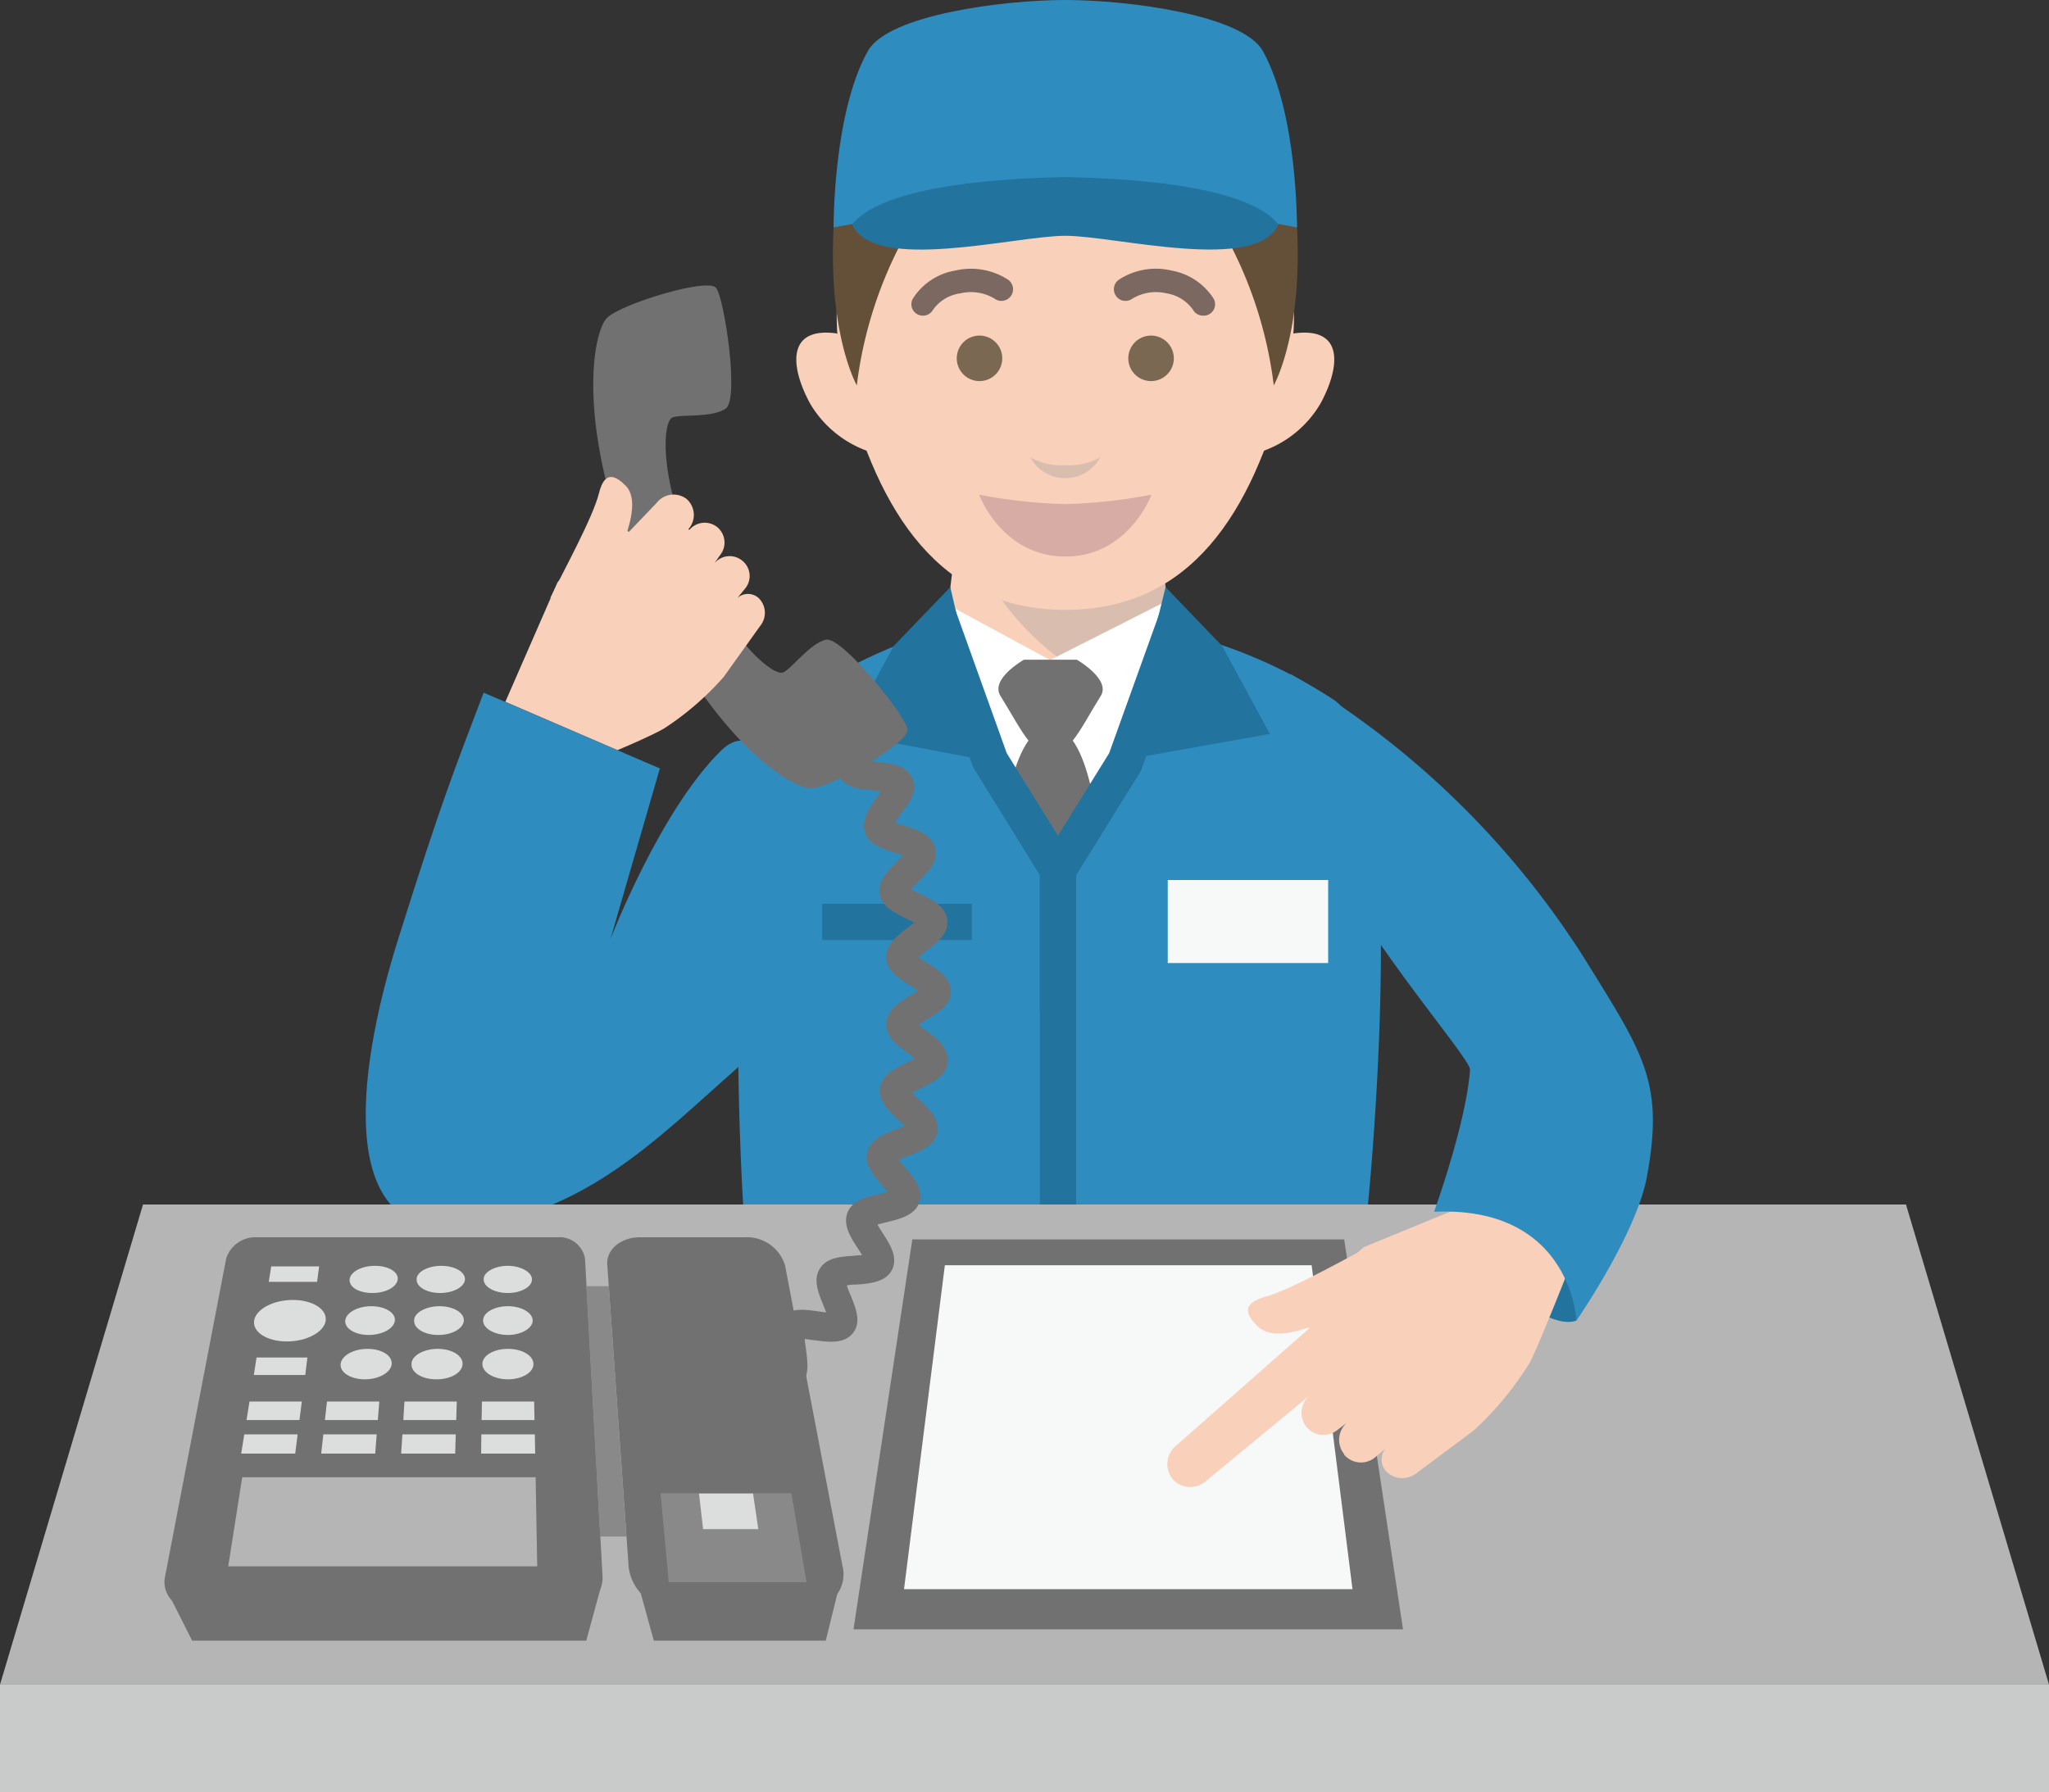 <svg xmlns="http://www.w3.org/2000/svg" viewBox="0 0 180.1 157.55"><rect x="0" y="0" width="180.1" height="157.55" fill="#333333" stroke="none"/><defs><style>.cls-1{fill:#d9bdae;}.cls-2{fill:#f9d0ba;}.cls-3{fill:#fff;}.cls-4{fill:#727171;}.cls-5{fill:#006432;}.cls-6{fill:#2f8cbf;}.cls-7{fill:#22749e;}.cls-8{fill:#7b6852;}.cls-9{fill:#d6aca5;}.cls-10{fill:#644f39;}.cls-11{fill:#7b6961;}.cls-12{fill:#b5b5b6;}.cls-13{fill:#c9caca;}.cls-14{fill:#dcdddd;}.cls-15{fill:#898989;}.cls-16{fill:#f7f8f8;}</style></defs><title>アセット 3</title><g id="レイヤー_2" data-name="レイヤー 2"><g id="レイヤー_1-2" data-name="レイヤー 1"><path class="cls-1" d="M102.2,49.52,93,48.73l-6.68.57c1.23,4.32,4.65,7.12,8.61,14.29l8.66-2.68Z"/><path class="cls-2" d="M86.31,49.3l-2.52.22L82.41,60.91,93,64.19l4.16-3.83C93.19,58.7,87.54,53.62,86.31,49.3Z"/><polygon class="cls-3" points="93.16 80.04 77.19 59.87 83.42 53.22 92.3 58.03 103.06 52.58 108 59.87 93.16 80.04"/><path class="cls-4" d="M94.65,58H90s-3,1.69-2.06,3.19,1.72,3,2.46,3.92c-2.43,3.39-2.74,12.61-2.74,12.61l5.56,3.3,3.71-3.11s-.22-9.41-2.64-12.8c.74-.91,1.54-2.46,2.46-3.92S94.65,58,94.65,58Z"/><path class="cls-5" d="M93,66Z"/><path class="cls-6" d="M93,105.9H65.32s-2.51-39.58,4.42-44.31a48.75,48.75,0,0,1,10.61-5.45L93,76.5Z"/><path class="cls-6" d="M93,105.9h27.24s4-39.64-3-44.37a43.68,43.68,0,0,0-11.65-5.39L93,76.5Z"/><polygon class="cls-7" points="83.53 51.62 78.56 56.79 74.36 64.53 87.05 66.92 83.53 51.62"/><polygon class="cls-7" points="94.59 89.09 91.4 89.09 91.4 76.95 85.54 67.46 80.91 54.53 83.91 53.45 88.49 66.22 94.59 76.04 94.59 89.09"/><polygon class="cls-7" points="102.45 51.62 107.42 56.79 111.62 64.53 98.71 66.82 102.45 51.62"/><polygon class="cls-7" points="94.59 105.9 91.4 105.9 91.4 76.04 97.49 66.22 102.08 53.45 105.08 54.53 100.29 67.76 94.59 76.95 94.59 105.9"/><rect class="cls-7" x="72.27" y="79.46" width="13.15" height="3.19"/><path class="cls-2" d="M73.59,29.32c-4.46-.64-4.16,2.9-2.38,6.17a9.61,9.61,0,0,0,5.33,4.26"/><path class="cls-2" d="M113.68,29.32c4.46-.64,4.16,2.9,2.38,6.17a9.58,9.58,0,0,1-5.33,4.26"/><path class="cls-2" d="M93.64,6.65c15.06,0,22.67,14.22,19.32,27.12C110.05,45,104.72,53.62,93.64,53.62S77.22,45,74.31,33.77C71,20.87,78.57,6.65,93.64,6.65Z"/><path class="cls-8" d="M99.18,31.35a2,2,0,1,0,2.24-1.83A2,2,0,0,0,99.18,31.35Z"/><path class="cls-8" d="M88.09,31.35a2,2,0,1,1-2.24-1.83A2,2,0,0,1,88.09,31.35Z"/><path class="cls-9" d="M101.21,43.49a45.14,45.14,0,0,1-7.57.83,45.17,45.17,0,0,1-7.58-.83s2,5.44,7.58,5.44S101.21,43.49,101.21,43.49Z"/><path class="cls-10" d="M73.69,15.57C72,28.07,75.31,33.88,75.31,33.88A36.69,36.69,0,0,1,81.8,17.12Z"/><path class="cls-10" d="M113.58,15.57c1.71,12.5-1.62,18.31-1.62,18.31a36.69,36.69,0,0,0-6.49-16.76Z"/><path class="cls-6" d="M111,4.49C109.21,1.29,99.07,0,93.64,0S78.06,1.29,76.28,4.49C73.2,10,73.27,20,73.27,20s11.46-2.3,20.37-2.3S114,20,114,20,114.07,10,111,4.49Z"/><path class="cls-7" d="M93.64,15.57c-7.67.14-16.29,1.09-18.74,4.16,1.89,4.31,14.36,1,18.74,1s16.84,3.3,18.73-1C109.92,16.66,101.3,15.71,93.64,15.57Z"/><path class="cls-1" d="M93.64,40.9a5.59,5.59,0,0,1-3.08-.69,3.5,3.5,0,0,0,6.15,0A5.57,5.57,0,0,1,93.64,40.9Z"/><path class="cls-11" d="M105.75,27.75a1,1,0,0,1-.88-.5,3.51,3.51,0,0,0-2.34-1.46,4,4,0,0,0-3,.47,1,1,0,1,1-1.2-1.66,5.94,5.94,0,0,1,4.61-.82,5.55,5.55,0,0,1,3.69,2.41,1,1,0,0,1-.88,1.56Z"/><path class="cls-11" d="M81.16,27.75a1,1,0,0,1-.88-1.56A5.5,5.5,0,0,1,84,23.78a6,6,0,0,1,4.62.82,1,1,0,0,1-1.2,1.66,4,4,0,0,0-3-.47A3.51,3.51,0,0,0,82,27.25,1,1,0,0,1,81.16,27.75Z"/><path class="cls-6" d="M42.51,60.9,58,67.56l-4.34,15S58,71.27,63.37,66,73.2,80.11,66.53,92.4C58.75,99,52.48,106.48,41.06,107.93S31.09,95,35,82.56,40,67.52,42.51,60.9Z"/><path class="cls-4" d="M53.41,27.89c-1.36,1.21-2.92,9.89,2.91,23.34S69.56,69.47,71.38,69.31s8.59-4,8.39-5.21S74,55.93,72.6,56.24s-3,2.54-3.76,2.88-4.45-2.3-7.77-9.95S58.32,37,59.11,36.7s3.47.06,4.68-.78-.12-9.66-.84-10.6S54.76,26.68,53.41,27.89Z"/><path class="cls-2" d="M62.79,49.53h0a1.74,1.74,0,0,1,2.46-.23l0,0a1.73,1.73,0,0,1,.24,2.45h0l-.67.82h0a1.39,1.39,0,0,1,1.85,0h0A1.81,1.81,0,0,1,66.84,55l-3.25,4.54a25.53,25.53,0,0,1-5.24,4.52c-1.24.71-4.07,1.89-4.07,1.89l-9.86-4.25L49,51.21l3.63-4.39A2.21,2.21,0,0,1,54.27,46l1,.77,2.45-2.56a1.88,1.88,0,0,1,2.63-.34h0a1.87,1.87,0,0,1,.16,2.65l.08.07h0a1.76,1.76,0,0,1,2.46-.24l0,0a1.76,1.76,0,0,1,.24,2.46h0Z"/><path class="cls-2" d="M48.36,52.59c1.12-2.3,3.76-7.09,4.29-9.24s1.58-1.41,2.35-.64c1.54,1.55-.55,5.7-.55,5.7Z"/><polygon class="cls-12" points="180.1 148.11 0 148.11 12.57 105.9 167.53 105.9 180.1 148.11"/><rect class="cls-13" y="148.11" width="180.1" height="9.44"/><path class="cls-4" d="M22.56,108.78H49a2.27,2.27,0,0,1,2.42,1.87l1.54,27.9a2.71,2.71,0,0,1-2.76,2.86H16.89a2.32,2.32,0,0,1-2.37-2.86l5.36-27.9A2.69,2.69,0,0,1,22.56,108.78Z"/><path class="cls-4" d="M65.46,108.78H56.25c-1.68,0-3,1.09-2.87,2.46l1.87,26.44a4.12,4.12,0,0,0,4.08,3.73H70.94a3,3,0,0,0,3.11-3.73L69,111.24A3.51,3.51,0,0,0,65.46,108.78Z"/><polygon class="cls-12" points="21.29 129.88 47.08 129.88 47.22 137.71 20.06 137.71 21.29 129.88"/><polygon class="cls-14" points="42.31 126.11 47.01 126.11 47.04 127.8 42.29 127.8 42.31 126.11"/><polygon class="cls-14" points="35.37 126.11 40.06 126.11 40.01 127.8 35.26 127.8 35.37 126.11"/><polygon class="cls-14" points="28.42 126.11 33.11 126.11 32.98 127.8 28.23 127.8 28.42 126.11"/><polygon class="cls-14" points="21.47 126.11 26.16 126.11 25.95 127.8 21.2 127.8 21.47 126.11"/><polygon class="cls-14" points="42.36 123.22 46.95 123.22 46.98 124.85 42.33 124.85 42.36 123.22"/><polygon class="cls-14" points="35.55 123.22 40.15 123.22 40.1 124.85 35.45 124.85 35.55 123.22"/><polygon class="cls-14" points="28.74 123.22 33.34 123.22 33.21 124.85 28.56 124.85 28.74 123.22"/><polygon class="cls-14" points="21.93 123.22 26.53 123.22 26.32 124.85 21.67 124.85 21.93 123.22"/><polygon class="cls-14" points="22.55 119.35 27.02 119.35 26.83 120.89 22.31 120.89 22.55 119.35"/><polygon class="cls-14" points="23.84 111.34 28.05 111.34 27.87 112.7 23.62 112.7 23.84 111.34"/><path class="cls-14" d="M42.4,119.92c0-.74,1-1.33,2.25-1.33s2.23.59,2.24,1.33-1,1.35-2.24,1.35S42.39,120.66,42.4,119.92Z"/><path class="cls-14" d="M36.17,119.92c0-.74,1.08-1.33,2.31-1.33s2.2.59,2.18,1.33-1,1.35-2.3,1.35S36.13,120.66,36.17,119.92Z"/><path class="cls-14" d="M29.94,119.92c.08-.74,1.14-1.33,2.37-1.33s2.18.59,2.12,1.33-1.11,1.35-2.36,1.35S29.86,120.66,29.94,119.92Z"/><path class="cls-14" d="M42.46,116.09c0-.69,1-1.25,2.18-1.25s2.17.56,2.18,1.25-1,1.28-2.18,1.28S42.45,116.79,42.46,116.09Z"/><path class="cls-14" d="M36.4,116.09c0-.69,1.05-1.25,2.24-1.25s2.15.56,2.13,1.25-1,1.28-2.24,1.28S36.36,116.79,36.4,116.09Z"/><path class="cls-14" d="M30.35,116.09c.07-.69,1.1-1.25,2.29-1.25s2.12.56,2.07,1.25-1.08,1.28-2.3,1.28S30.27,116.79,30.35,116.09Z"/><path class="cls-14" d="M42.51,112.47c0-.65,1-1.18,2.12-1.18s2.11.53,2.13,1.18-.94,1.21-2.12,1.21S42.5,113.14,42.51,112.47Z"/><path class="cls-14" d="M36.62,112.47c0-.65,1-1.18,2.17-1.18s2.09.53,2.08,1.18-1,1.21-2.18,1.21S36.58,113.14,36.62,112.47Z"/><path class="cls-14" d="M30.73,112.47c.07-.65,1.06-1.18,2.23-1.18s2.06.53,2,1.18-1,1.21-2.23,1.21S30.66,113.14,30.73,112.47Z"/><path class="cls-14" d="M22.34,116.09c.17-1,1.69-1.8,3.4-1.8s3,.8,2.89,1.8-1.65,1.85-3.41,1.85S22.17,117.11,22.34,116.09Z"/><polygon class="cls-15" points="58.06 131.28 69.56 131.28 70.89 139.1 58.78 139.1 58.06 131.28"/><polygon class="cls-15" points="51.53 113.08 53.51 113.08 55.06 135.09 52.75 135.09 51.53 113.08"/><polygon class="cls-14" points="61.8 134.44 66.65 134.44 66.19 131.31 61.44 131.31 61.8 134.44"/><polygon class="cls-4" points="51.53 144.25 16.89 144.25 14.79 140.08 52.83 139.48 51.53 144.25"/><polygon class="cls-4" points="72.58 144.25 57.47 144.25 56.32 140.08 73.61 140.08 72.58 144.25"/><path class="cls-4" d="M69.05,122.31a5.92,5.92,0,0,1-2.29-.72,6.54,6.54,0,0,0-1.19-.48.58.58,0,0,0,.28-.07l-1.16-2.28c1-.5,2.09,0,3.16.52l.53.25c0-.21,0-.42-.07-.58-.16-1.18-.32-2.4.48-3.2s2-.62,3.17-.45l.66.09c-.08-.21-.17-.42-.23-.59-.46-1.12-.94-2.28-.33-3.26s1.82-1.05,3-1.14l.71-.06-.36-.57c-.66-1-1.34-2.09-.91-3.17s1.65-1.35,2.82-1.62l.7-.18-.45-.54c-.79-.92-1.62-1.88-1.32-3s1.46-1.56,2.6-2l.68-.26c-.17-.18-.37-.36-.52-.5-.89-.83-1.81-1.69-1.65-2.85s1.31-1.71,2.4-2.25l.65-.33-.58-.45c-1-.74-2-1.5-1.92-2.66s1.14-1.84,2.18-2.49c.17-.1.4-.24.6-.38l-.62-.4c-1-.63-2.1-1.29-2.16-2.45s.94-2,1.92-2.7l.55-.43-.67-.33c-1.09-.52-2.21-1.05-2.4-2.18s.72-2,1.59-2.92c.14-.13.31-.3.47-.47-.23-.09-.5-.17-.7-.23-1.13-.36-2.3-.73-2.65-1.8s.38-2.14,1.1-3.14l.34-.48-.71-.07c-1.14-.1-2.33-.2-2.91-1.11s-.22-2.14.16-3.28a7,7,0,0,0,.32-1.19.7.7,0,0,0,.22.43l1.8-1.8c.89.89.46,2.2.08,3.36-.09.27-.22.66-.29,1,.27,0,.6.07.84.09,1.26.11,2.67.23,3.21,1.42s-.26,2.15-1,3.17c-.15.2-.37.5-.52.75.25.09.55.19.77.25,1.17.37,2.49.79,2.78,2s-.64,2.08-1.53,3c-.17.17-.42.41-.6.62.23.13.51.26.72.36,1.09.52,2.33,1.11,2.46,2.34s-.9,2-1.89,2.74l-.65.53c.22.15.48.31.68.43,1,.63,2.18,1.35,2.18,2.57S82.51,89,81.44,89.65c-.2.13-.47.29-.69.45.2.17.45.36.64.5,1,.73,2,1.55,1.92,2.76S82,95.17,80.9,95.7l-.73.37c.19.2.42.42.59.57.88.82,1.87,1.74,1.63,2.93s-1.51,1.67-2.64,2.09c-.22.08-.52.19-.76.3.16.22.38.46.53.64.78.91,1.66,1.94,1.29,3.09s-1.72,1.49-2.9,1.77l-.79.2c.14.24.32.53.45.73.65,1,1.38,2.15.84,3.24s-1.93,1.22-3.15,1.31c-.23,0-.56,0-.83.08.09.27.22.59.32.82.45,1.12,1,2.38.22,3.36s-2.16.8-3.37.63c-.25,0-.59-.09-.86-.11,0,.29.07.64.1.89.16,1.22.35,2.59-.66,3.34A1.85,1.85,0,0,1,69.05,122.31Z"/><polygon class="cls-4" points="123.32 143.25 75.02 143.25 80.19 108.97 118.15 108.97 123.32 143.25"/><polygon class="cls-16" points="118.88 139.72 79.46 139.72 83.05 111.24 115.29 111.24 118.88 139.72"/><path class="cls-7" d="M138.57,116.1c-2.91,1.12-9.7-5.74-9.7-5.74l4.85-5.82s5.76.49,5.58,4.43A64,64,0,0,1,138.57,116.1Z"/><path class="cls-2" d="M118.36,125.11h0a2,2,0,0,0-.21,2.74l0,.05a1.94,1.94,0,0,0,2.74.21h0l.9-.76h0a1.53,1.53,0,0,0,.1,2.06h0a2,2,0,0,0,2.63.1l5-3.73a28.15,28.15,0,0,0,4.92-5.94c.77-1.39,4.08-9.84,4.08-9.84l-7.74-4.83-10.89,4.47-4.83,4.15a2.44,2.44,0,0,0-.86,1.89l.88,1.11-11.69,10.3a2.1,2.1,0,0,0-.33,2.94h0a2.09,2.09,0,0,0,3,.13l9-7.43h0a2,2,0,0,0-.21,2.75l0,0a1.94,1.94,0,0,0,2.74.21h0Z"/><path class="cls-2" d="M121.46,109c-2.54,1.3-7.82,4.34-10.21,5s-1.54,1.8-.67,2.64c1.76,1.69,6.34-.73,6.34-.73Z"/><path class="cls-6" d="M113.45,59.27a76.42,76.42,0,0,1,25.72,24.84c5.31,8.57,7.12,11,5.59,19.34-.91,5-6.19,12.65-6.19,12.65s-.47-10.11-12.52-9.56c0,0,2.83-7.82,3.16-12.48C129.32,92.47,107.61,69.26,113.45,59.27Z"/><rect class="cls-16" x="102.64" y="77.37" width="14.1" height="7.3"/></g></g></svg>
